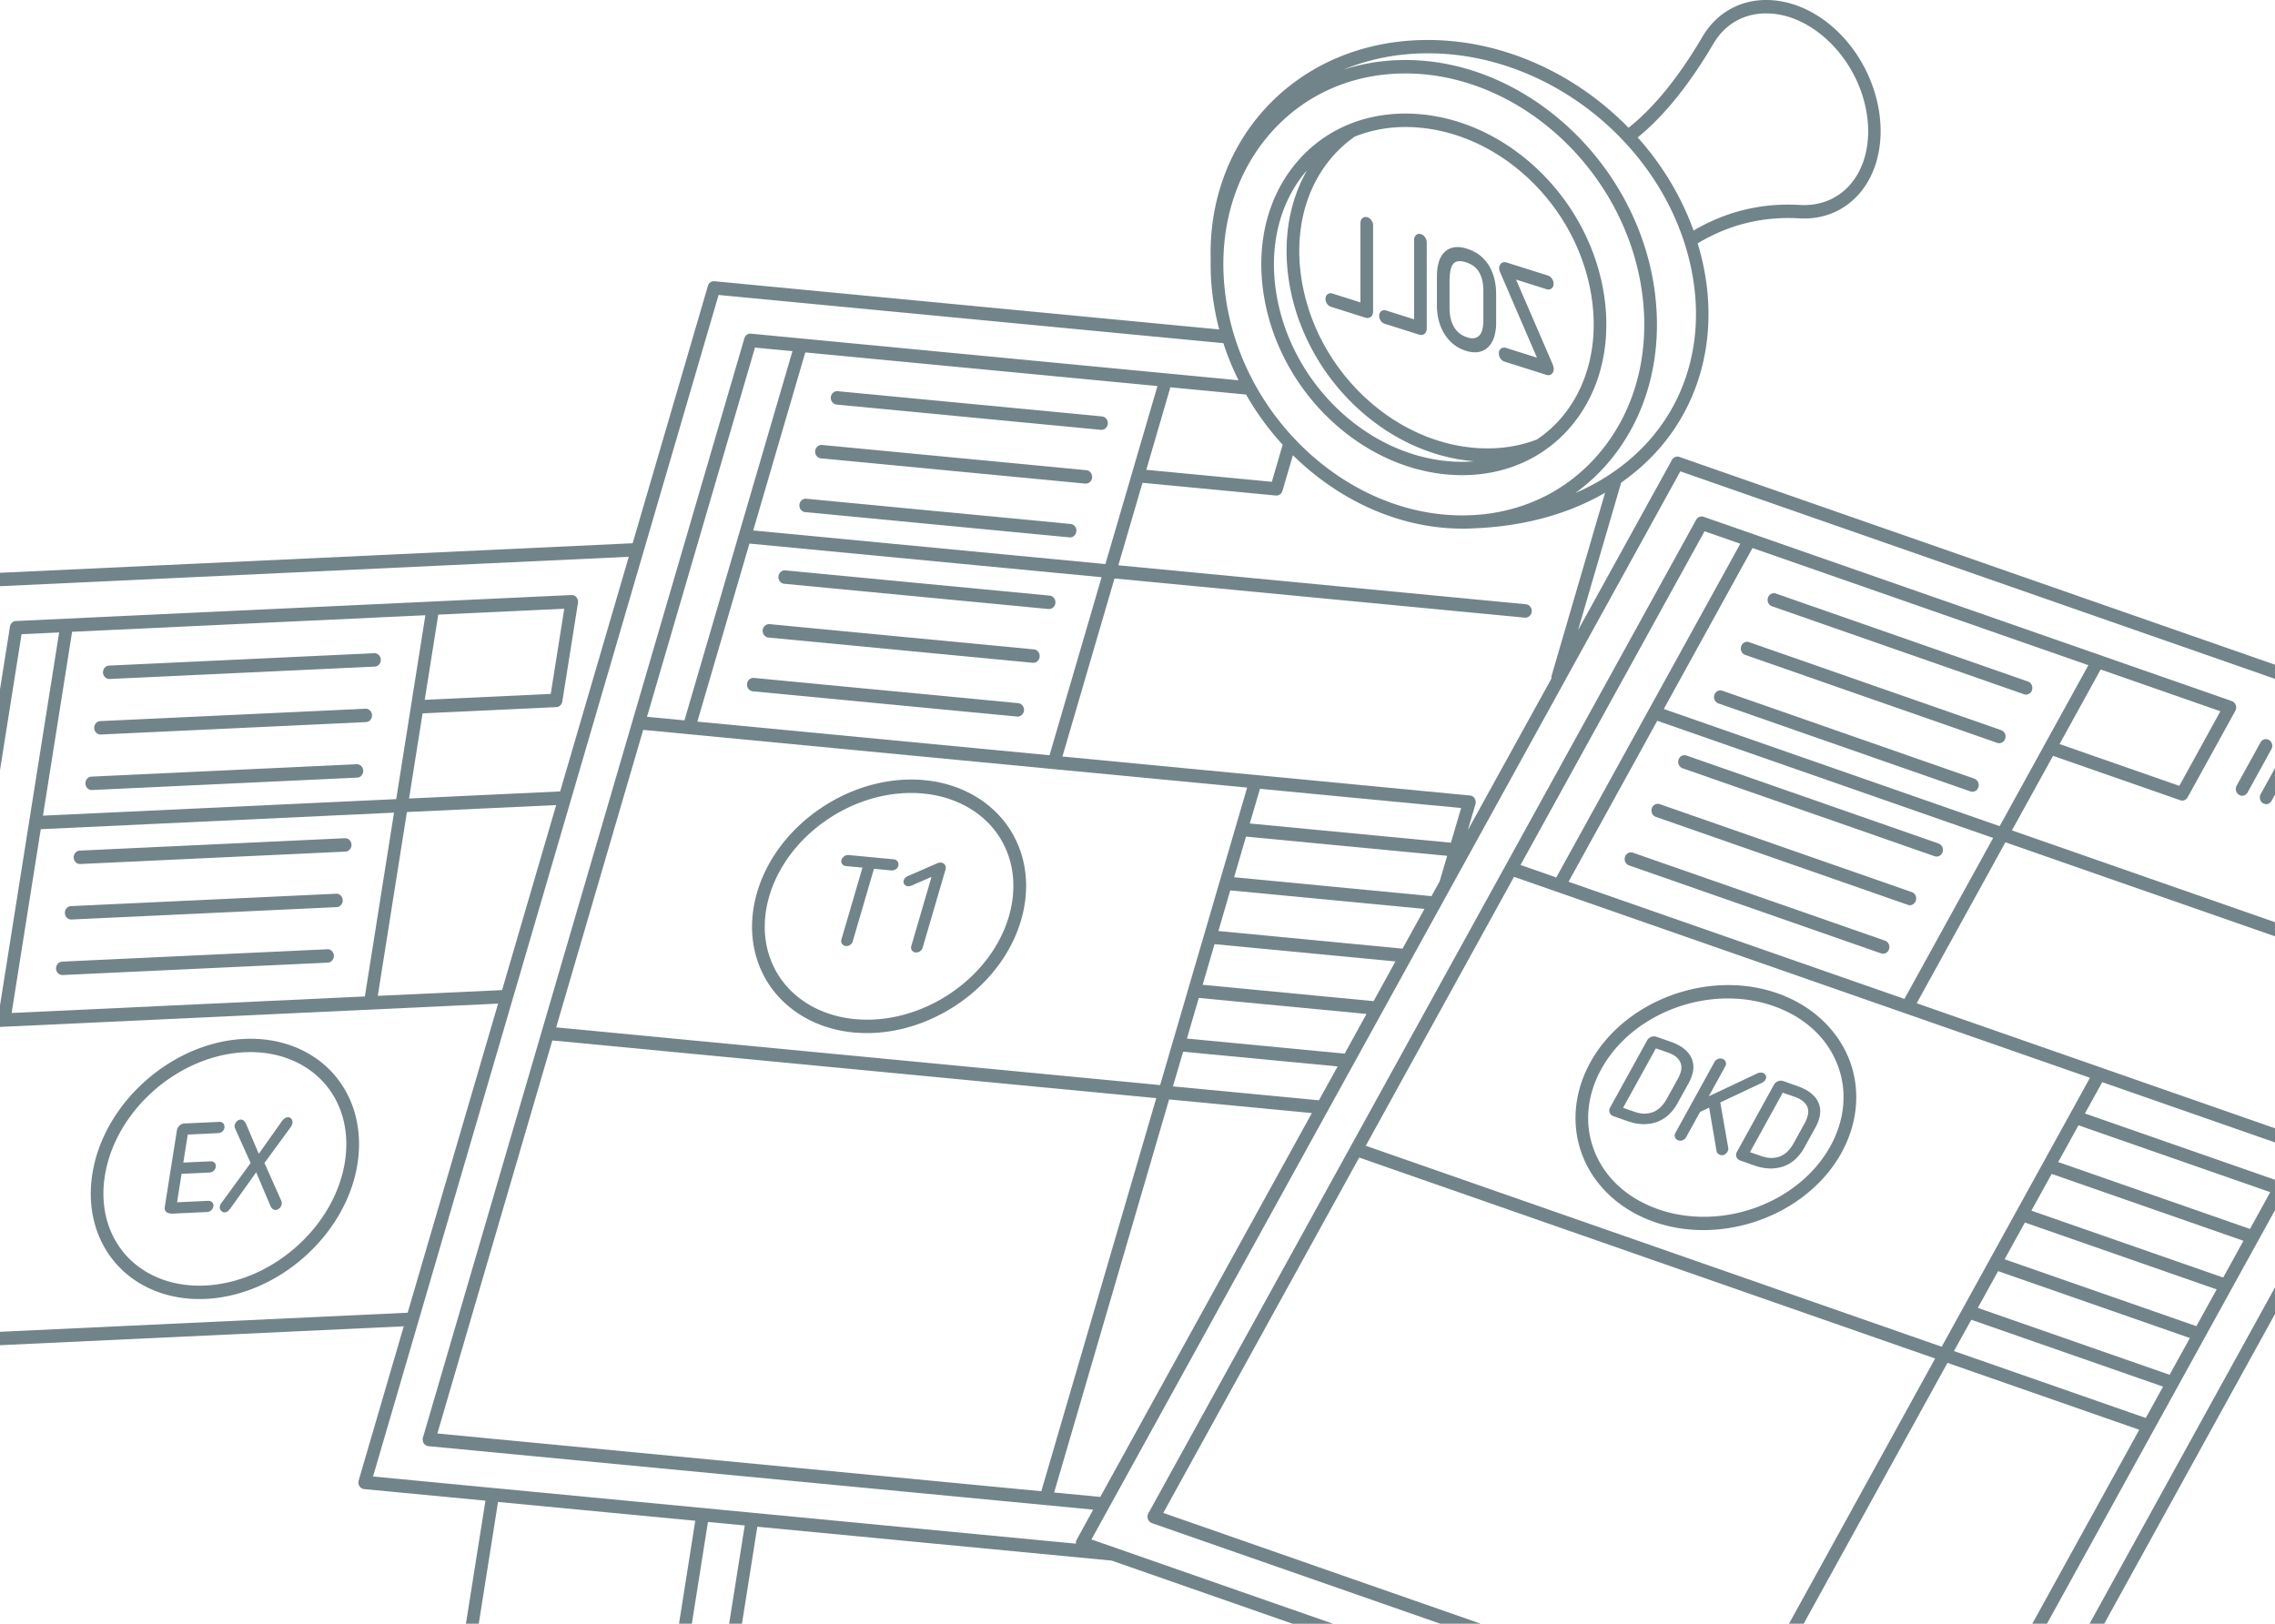 <?xml version="1.0" encoding="UTF-8"?> <svg xmlns="http://www.w3.org/2000/svg" width="360" height="257" fill="none"><path d="M267.24 171.386c.32-.583.54-1.187.66-1.801.12-.636.08-1.251-.12-1.834-.2-.583-.58-1.134-1.14-1.621-.55-.488-1.33-.912-2.32-1.262l-2.2-.773a1.177 1.177 0 0 0-.83.021c-.29.106-.5.297-.64.54l-5.87 10.652a.909.909 0 0 0-.06.816c.11.265.31.445.59.54l2.2.774c.93.329 1.79.488 2.58.488h.14c.82-.022 1.57-.17 2.23-.456a5.429 5.429 0 0 0 1.74-1.177c.49-.498.91-1.049 1.24-1.653l1.8-3.254zm-3.5 2.555c-.24.445-.54.847-.87 1.197-.32.339-.7.615-1.12.806-.42.19-.9.296-1.42.318-.52.021-1.1-.085-1.73-.308l-1.76-.614 5.19-9.412 1.86.647c.62.222 1.1.477 1.43.784.32.297.54.615.65.964.11.35.13.71.05 1.103-.08.413-.25.826-.47 1.25l-1.81 3.265zM278.79 171.397a.11.11 0 0 0 .08-.032 1.3 1.3 0 0 0 .46-.424c.22-.35.16-.615.06-.763-.11-.18-.25-.307-.42-.36a1.07 1.07 0 0 0-.49-.043c-.17.022-.32.075-.44.138l-7.64 3.604 2.62-4.759a.796.796 0 0 0 .05-.689c-.08-.233-.26-.392-.51-.477a.97.97 0 0 0-.71.021c-.24.096-.42.244-.53.445l-6.2 11.245a.813.813 0 0 0-.06.71c.06.159.2.371.51.477.23.085.47.075.7-.021.24-.095.42-.244.54-.466l2.21-4.006 1.44-.689 1.16 6.836a.82.82 0 0 0 .17.381c.09.117.22.202.41.265.12.043.23.053.32.053.2 0 .34-.074.44-.138.18-.127.32-.286.42-.455.05-.096.08-.202.1-.297a.293.293 0 0 0 .02-.159l-1.28-7.302 6.57-3.095zM286.71 173.146c-.55-.488-1.33-.912-2.32-1.262l-2.2-.773a1.177 1.177 0 0 0-.83.021c-.28.106-.5.297-.64.54l-5.87 10.652a.907.907 0 0 0-.06.816c.11.265.3.445.59.54l2.2.774c.93.329 1.8.488 2.58.488h.14c.82-.022 1.57-.17 2.23-.456a5.465 5.465 0 0 0 1.74-1.177c.49-.498.91-1.049 1.24-1.653l1.8-3.264a6.21 6.21 0 0 0 .66-1.802c.12-.636.08-1.25-.12-1.833-.2-.573-.58-1.124-1.14-1.611zm-.62 3.296c-.09.413-.25.826-.47 1.25l-1.8 3.265a5.67 5.67 0 0 1-.87 1.197c-.32.339-.7.615-1.12.806-.42.19-.9.296-1.42.318-.52.01-1.1-.085-1.73-.308l-1.76-.614 5.19-9.412 1.86.647c.62.222 1.1.477 1.43.784.32.297.54.615.65.965.1.349.12.71.04 1.102zM312.43 123.248l-39.89-13.926c-.52-.18-1.09.117-1.26.679-.17.551.11 1.155.64 1.335l39.89 13.926c.1.032.21.053.31.053.42 0 .81-.286.95-.731.17-.551-.12-1.145-.64-1.336zM320.91 107.87l-39.89-13.926c-.52-.18-1.09.117-1.26.678-.17.551.11 1.156.64 1.336l39.89 13.926c.1.032.21.053.31.053.42 0 .81-.286.95-.731.17-.551-.12-1.156-.64-1.336zM316.67 115.565l-39.89-13.927c-.52-.18-1.09.117-1.26.679-.17.551.11 1.155.64 1.335l39.89 13.926c.1.032.21.053.31.053.42 0 .81-.286.95-.731.17-.562-.12-1.155-.64-1.335zM298.29 148.886 258.4 134.96c-.52-.18-1.09.116-1.26.678-.17.562.11 1.155.64 1.335l39.89 13.927c.1.031.21.053.31.053.42 0 .81-.287.95-.732.17-.551-.11-1.144-.64-1.335zM266.25 121.595l39.89 13.926c.1.032.21.053.31.053.42 0 .81-.286.95-.731.17-.551-.11-1.155-.64-1.335l-39.89-13.927c-.52-.18-1.09.117-1.26.679-.17.561.12 1.155.64 1.335zM261.38 127.954c-.17.551.11 1.155.64 1.336l39.89 13.926c.1.032.21.053.31.053.42 0 .81-.286.95-.731.17-.552-.11-1.156-.64-1.336l-39.89-13.926c-.52-.18-1.09.116-1.26.678z" fill="#718489"></path><path d="M281.25 157.206c-10.9-3.805-24.17 1.102-29.59 10.937-2.55 4.632-3.04 9.73-1.39 14.361 1.79 5.002 5.98 8.977 11.52 10.906 2.5.869 5.13 1.282 7.77 1.282 8.82 0 17.65-4.653 21.83-12.22 2.55-4.631 3.04-9.729 1.39-14.361-1.8-4.991-6-8.976-11.53-10.905zm8.4 24.196c-4.97 9.019-17.19 13.502-27.24 9.994-5.03-1.759-8.68-5.183-10.27-9.644-1.44-4.017-.99-8.469 1.25-12.538 3.82-6.932 11.93-11.182 20.04-11.182 2.44 0 4.88.382 7.2 1.198 5.03 1.759 8.68 5.183 10.27 9.644 1.43 4.007.99 8.469-1.25 12.528zM354.3 125.803c.16.095.33.148.5.148.34 0 .68-.191.86-.53l3.77-6.836c.28-.509.12-1.155-.36-1.452-.48-.297-1.09-.127-1.37.382l-3.77 6.836c-.27.508-.11 1.155.37 1.452zM141.43 136.009l-7.15-.678a.962.962 0 0 0-.7.212c-.22.159-.36.339-.42.54a.774.774 0 0 0 .11.678c.14.181.34.287.61.318l2.6.244-3.33 11.372a.77.77 0 0 0 .11.71.81.81 0 0 0 .6.329h.1c.2 0 .4-.064.57-.18.2-.138.34-.329.41-.573l3.36-11.478 2.73.265c.24.021.46-.032.68-.159.22-.137.37-.318.43-.551a.77.77 0 0 0-.11-.71.775.775 0 0 0-.6-.339zM148.89 136.528c-.17-.01-.36.011-.55.096l-4.72 2.056c-.32.148-.53.381-.62.678a.726.726 0 0 0 .64.911c.15.011.33-.01.53-.074.18-.063.36-.137.51-.222l2.72-1.177-3.19 10.927a.775.775 0 0 0 .69 1.028h.1c.2 0 .4-.063.58-.18.21-.138.35-.339.42-.572l3.62-12.369c.1-.349.01-.604-.09-.752-.09-.138-.28-.318-.64-.35zM169.42 82.932l-41.83-3.995c-.56-.043-1.04.381-1.09.964-.05.583.36 1.102.91 1.155l41.83 3.996h.09c.51 0 .95-.413 1-.965.05-.593-.36-1.102-.91-1.155zM175.3 67.067c.05-.583-.36-1.103-.91-1.156l-41.83-3.995c-.56-.043-1.04.381-1.09.964-.05.583.36 1.102.91 1.155l41.83 3.996h.09c.52 0 .96-.413 1-.965zM171.91 74.422l-41.83-3.996c-.55-.042-1.04.382-1.09.965-.05.583.36 1.102.91 1.155l41.83 3.995h.09c.51 0 .95-.413 1-.964.04-.583-.36-1.102-.91-1.155zM161.13 111.294l-41.83-3.996c-.56-.042-1.04.381-1.09.964-.05.583.36 1.103.91 1.156l41.83 3.995h.09c.51 0 .95-.413 1-.964.04-.594-.36-1.102-.91-1.155zM166.1 94.272l-41.83-3.995c-.55-.042-1.04.382-1.09.964-.05.583.36 1.103.91 1.156l41.83 3.995h.09c.51 0 .95-.413 1-.964.05-.583-.36-1.102-.91-1.156zM163.61 102.783l-41.83-3.996c-.56-.042-1.04.382-1.09.965-.05.583.36 1.102.91 1.155l41.83 3.996h.09c.51 0 .95-.414 1-.965.05-.583-.36-1.102-.91-1.155z" fill="#718489"></path><path d="M146.3 123.482c-11.43-1.092-23.31 6.867-26.49 17.752-1.5 5.119-.89 10.206 1.71 14.318 2.81 4.441 7.75 7.313 13.55 7.864.7.064 1.41.096 2.12.096 10.74 0 21.39-7.642 24.38-17.848 1.5-5.119.89-10.206-1.71-14.318-2.82-4.441-7.76-7.313-13.56-7.864zm13.35 21.557c-2.92 9.973-13.86 17.265-24.4 16.258-5.2-.498-9.59-3.021-12.06-6.932-2.26-3.571-2.78-8.012-1.46-12.506 2.74-9.358 12.54-16.353 22.44-16.353.65 0 1.31.032 1.96.095 5.2.498 9.59 3.021 12.06 6.932 2.25 3.561 2.77 8.001 1.46 12.506zM26.47 191.926c.22.106.47.159.76.159h.12l5.42-.254c.24-.011.46-.106.65-.265.19-.17.31-.393.35-.647a.688.688 0 0 0-.21-.636c-.16-.159-.37-.222-.61-.222l-4.93.233.71-4.504 4.43-.212c.24-.011.46-.096.64-.255.19-.159.3-.371.34-.615.05-.339-.07-.551-.19-.678a.772.772 0 0 0-.61-.222l-4.33.201.7-4.441 4.83-.222c.24-.011.45-.096.63-.244.19-.159.3-.36.34-.594a.848.848 0 0 0-.16-.678c-.1-.127-.3-.275-.63-.265l-5.54.255c-.3.01-.56.127-.78.339-.22.212-.36.455-.4.72l-1.93 12.178c-.07.54.22.774.4.869zM37.19 178.583l2.47 5.49-4.66 6.38c-.11.138-.18.297-.21.487-.04.265.02.498.18.679.15.169.34.265.56.265h.03a.84.84 0 0 0 .59-.265c.11-.128.22-.244.3-.35 0 0 0-.011.01-.011l4.08-5.712 2.27 5.363c.06.127.15.254.26.37.15.159.34.234.55.234.2-.011.4-.106.6-.276.19-.18.31-.392.35-.636a.986.986 0 0 0-.04-.509l-2.68-6.019 4.26-5.83a.19.19 0 0 0 .04-.106c.06-.127.1-.254.12-.37.04-.255-.01-.488-.15-.668a.687.687 0 0 0-.56-.265.975.975 0 0 0-.66.297c-.16.159-.3.318-.41.477-.02.021-.03.053-.04.074l-3.5 4.939-1.99-4.674a1.628 1.628 0 0 0-.31-.498.747.747 0 0 0-.55-.255.946.946 0 0 0-.63.286c-.18.181-.29.371-.33.594a.962.962 0 0 0 .02.413c.01.021.01.064.03.096zM56.44 120.959l-41.96 1.961c-.55.021-.98.519-.96 1.102.02.572.47 1.018 1 1.018h.04l41.96-1.961c.55-.021.98-.519.96-1.102-.02-.594-.52-1.05-1.04-1.018zM59.22 103.387l-41.96 1.961c-.55.021-.98.519-.96 1.102.02.572.47 1.018 1 1.018h.04l41.96-1.961c.55-.021.98-.519.96-1.102-.02-.583-.51-1.05-1.04-1.018zM57.83 112.173l-41.96 1.961c-.55.021-.98.519-.96 1.102.02.572.47 1.018 1 1.018h.04l41.96-1.961c.55-.021.98-.519.96-1.102-.02-.594-.52-1.05-1.04-1.018zM51.79 150.243l-41.96 1.96c-.55.021-.98.52-.96 1.102.02.573.47 1.018 1 1.018h.04l41.96-1.961c.55-.021.98-.519.96-1.102-.02-.594-.51-1.07-1.04-1.017zM54.58 132.67l-41.96 1.961c-.55.021-.98.519-.96 1.102.02.573.47 1.018 1 1.018h.04l41.96-1.961c.55-.021.98-.519.96-1.102-.02-.594-.51-1.049-1.04-1.018zM53.19 141.457l-41.96 1.96c-.55.021-.98.52-.96 1.102.02.573.47 1.018 1 1.018h.04l41.96-1.961c.55-.021.98-.519.96-1.102-.02-.594-.52-1.07-1.04-1.017z" fill="#718489"></path><path d="M31.55 205.608c.33 0 .66-.01.99-.021 11.46-.54 22.24-10.111 24.02-21.334.84-5.289-.41-10.238-3.5-13.948-3.34-4.006-8.59-6.147-14.42-5.871-11.46.54-22.24 10.111-24.02 21.334-.84 5.289.41 10.238 3.5 13.948 3.15 3.773 8.01 5.892 13.43 5.892zm-14.96-19.49c1.63-10.302 11.56-19.077 22.13-19.575.3-.011.6-.021.9-.021 4.85 0 9.16 1.865 11.93 5.182 2.69 3.222 3.76 7.546 3.03 12.188-1.63 10.302-11.56 19.077-22.13 19.576-5.21.254-9.89-1.633-12.83-5.162-2.69-3.222-3.76-7.556-3.03-12.188zM237.52 55.175c-.16.117-.34.34-.34.753 0 .296.08.572.25.816.17.243.38.402.64.487l6.63 2.099c.12.042.22.053.32.053.24 0 .41-.096.52-.191.15-.127.33-.371.33-.816 0-.117-.03-.255-.08-.445-.05-.16-.1-.286-.14-.382l-5.75-13.3 4.83 1.525c.36.117.62.011.77-.106.16-.116.34-.339.34-.752 0-.286-.08-.551-.25-.795a1.253 1.253 0 0 0-.64-.509l-6.55-2.066c-.4-.128-.68 0-.84.137-.15.128-.33.371-.33.806 0 .127.03.275.09.456l5.89 13.66-4.91-1.546c-.38-.106-.63 0-.78.116zM228.51 52.759c.38.636.86 1.197 1.43 1.674.57.477 1.25.837 2.01 1.081.52.17 1.01.244 1.46.244.21 0 .41-.021.6-.053a2.855 2.855 0 0 0 1.54-.827c.4-.413.71-.953.91-1.61a7.37 7.37 0 0 0 .29-2.13v-4.643a9.91 9.91 0 0 0-.25-2.247 7.638 7.638 0 0 0-.8-2.066 6.365 6.365 0 0 0-1.42-1.686c-.58-.487-1.29-.858-2.12-1.123-.83-.265-1.55-.329-2.15-.212-.62.127-1.13.413-1.53.848-.39.424-.68.975-.85 1.632-.17.636-.25 1.346-.25 2.11v4.641c0 .774.09 1.547.28 2.29.19.752.47 1.451.85 2.077zm.89-8.596c0-.55.05-1.06.15-1.483.09-.392.24-.71.43-.933.18-.212.42-.34.72-.392.09-.021.18-.021.29-.021.27 0 .59.053.96.17.52.169.96.391 1.31.667.34.276.63.615.84.996.22.392.38.827.48 1.314.1.498.15 1.039.15 1.6v4.643c0 .55-.06 1.05-.17 1.462-.1.382-.26.69-.47.912-.2.212-.45.35-.76.413-.32.064-.72.021-1.18-.127-.47-.148-.88-.37-1.23-.657a3.707 3.707 0 0 1-.86-1.017 5.286 5.286 0 0 1-.51-1.325 7.355 7.355 0 0 1-.17-1.59v-4.632h.02zM219.09 51.233l5.46 1.727c.12.042.23.053.33.053.22 0 .39-.074.51-.159.17-.127.38-.37.38-.848V38.345c0-.265-.09-.53-.26-.784a1.253 1.253 0 0 0-.65-.498c-.3-.096-.58-.043-.79.158-.19.18-.3.435-.3.732v12.59l-4.46-1.409a.784.784 0 0 0-.73.117.89.89 0 0 0-.34.73c0 .287.08.552.25.775.15.243.36.392.6.477zM210.6 48.551l5.46 1.728a.955.955 0 0 0 .84-.106c.17-.128.38-.371.38-.848V35.663c0-.264-.09-.53-.26-.784-.18-.254-.39-.424-.65-.498-.38-.117-.64.021-.79.16-.19.18-.3.434-.3.73v12.591l-4.46-1.41a.78.78 0 0 0-.73.117c-.22.16-.34.424-.34.731 0 .287.08.552.24.774.16.244.37.392.61.477z" fill="#718489"></path><path d="M231.39 75.206c6.98 0 13.15-2.809 17.37-7.917 4.29-5.183 6.13-12.188 5.19-19.724-2.04-16.31-16.2-29.59-31.56-29.59-6.98 0-13.15 2.808-17.37 7.917-4.29 5.182-6.13 12.188-5.19 19.723 2.04 16.322 16.2 29.591 31.56 29.591zM214.4 21.61a21.57 21.57 0 0 1 7.99-1.505c14.4 0 27.67 12.443 29.58 27.747.86 6.92-.81 13.332-4.71 18.049a19.135 19.135 0 0 1-4.05 3.656c-2.43.933-5.05 1.41-7.81 1.41-14.4 0-27.67-12.443-29.58-27.747-.86-6.92.81-13.333 4.71-18.049a19.181 19.181 0 0 1 3.87-3.56zm-7.87 5.68c.09-.105.19-.2.28-.306-2.68 4.716-3.74 10.439-2.98 16.522 1.94 15.559 14.91 28.34 29.43 29.496-.62.053-1.24.095-1.87.095-14.4 0-27.67-12.442-29.58-27.747-.86-6.93.82-13.343 4.72-18.06z" fill="#718489"></path><path d="M265.75 72.323c-.44-.159-.94.043-1.18.477l-14.86 26.952 6.83-23.37c2.51-1.759 4.75-3.804 6.67-6.147 5.66-6.91 8.08-15.918 6.82-25.372a39.617 39.617 0 0 0-1.39-6.338l.37-.222c4.82-2.82 10.1-4.08 15.78-3.742 3.76.212 7.15-1.218 9.53-4.027 2.68-3.169 3.79-7.811 3.05-12.75C295.87 7.928 287.87 0 279.47 0h-.2c-4.14.064-7.73 2.173-9.86 5.797-3.78 6.433-7.71 11.266-11.71 14.425-8.28-8.49-19.76-13.895-31.77-13.895-10.15 0-19.27 3.837-25.68 10.81-5.82 6.328-8.9 14.785-8.67 23.815-.04 1.897.05 3.826.3 5.787.23 1.833.59 3.646 1.05 5.405l-79.87-7.63a.986.986 0 0 0-1.04.741l-11.91 40.73L0 90.659v2.12l99.5-4.653-10.86 37.136-23.91 1.124 2.14-13.482 21.17-.985c.47-.021.86-.392.94-.88l2.48-15.622c.05-.318-.04-.636-.24-.88-.2-.243-.49-.36-.79-.36L2.52 98.29c-.47.022-.86.392-.94.88L0 109.11v12.792l3.41-21.525 5.95-.275L0 159.145v3.392l78.82-3.689-14.31 48.923L0 210.791v2.12l63.89-2.989-7.13 24.397c-.09.308-.04.636.12.901.17.265.44.435.74.467l19.2 1.833-3.09 19.469h2.03l3.05-19.267 31.21 2.978-2.57 16.289h2.03l2.55-16.099 5.82.552-2.47 15.547h2.03l2.43-15.346 56.08 5.363L204.54 257h6.4l-38.23-13.343L265.9 74.602l94.1 32.844v-2.236l-94.25-32.887zm5.38-65.402c1.79-3.042 4.7-4.748 8.19-4.801h.17c7.34 0 14.61 7.28 15.93 16.003.65 4.303-.28 8.31-2.56 10.99-1.97 2.322-4.8 3.509-8 3.329-5.99-.36-11.64.985-16.79 4.006l-.08.042c-1.95-5.437-4.99-10.44-8.84-14.742 4.11-3.328 8.14-8.299 11.98-14.827zm-45.17 1.515c20.51 0 39.4 16.47 42.11 36.713 1.18 8.828-1.07 17.233-6.35 23.677-3.24 3.964-7.47 7.058-12.44 9.21a30.433 30.433 0 0 0 5.5-5.151c5.83-7.048 8.35-16.438 7.11-26.432-2.54-20.381-20.26-36.957-39.49-36.957-3.45 0-6.75.53-9.84 1.547 4.08-1.706 8.61-2.607 13.4-2.607zm-25.45 13.27c5.38-6.497 13.15-10.08 21.88-10.08 18.26 0 35.09 15.75 37.51 35.113 1.17 9.38-1.18 18.166-6.63 24.758-5.03 6.083-12.16 9.612-20.21 10.036-.61.022-1.22.043-1.85.043-18.2-.106-34.92-15.813-37.33-35.113-1.17-9.39 1.19-18.176 6.63-24.758zM88.01 162.61l13.77-47.089 64.93 6.211h.01l30.63 2.925-13.77 47.089-95.57-9.136zm94.96 11.202-18.19 62.213-95.57-9.136 18.19-62.212 95.57 9.135zm-80.59-60.357 17.09-58.44 5.93.562-17.09 58.439-5.93-.561zm63.7 6.083-55.73-5.32 8.24-28.181 55.73 5.32-8.24 28.181zM119.19 83.96l8.24-28.18 55.73 5.32-8.24 28.18-55.73-5.32zm66.01-22.659 11.98 1.145a44.461 44.461 0 0 0 5.79 7.948l-1.71 5.861-19.87-1.897 3.81-13.057zM69.35 97.282l19.94-.932-2.14 13.481-19.94.933 2.14-13.481zm-57.94 2.714 55.9-2.618-4.61 29.103-55.9 2.618 4.61-29.103zm46.33 57.718-55.9 2.618 4.61-29.092 55.9-2.618-4.61 29.092zm2.04-.095 4.61-29.093 23.62-1.102-8.56 29.284-19.67.911zm110.59 86.091c-.1.19-.13.402-.11.614l-51.06-4.875c-.01 0-.01-.011-.02-.011h-.04l-60.11-5.744 54.68-187.008 79.88 7.63a41.895 41.895 0 0 0 2.4 5.872l-77.16-7.376a.993.993 0 0 0-1.04.742L66.93 227.526c-.09.307-.04.636.12.901.17.265.44.434.74.466l105.2 10.047-2.62 4.77zm3.74-6.783-7.3-.7L185 174.015l22.59 2.162-33.48 60.75zm34.6-62.775-23.1-2.204 1.61-5.49 24.45 2.332-2.96 5.362zm4.07-7.387-24.96-2.384 1.88-6.433 26.54 2.533-3.46 6.284zm4.58-8.309-27.05-2.586 1.88-6.433 28.63 2.734-3.46 6.285zm4.58-8.309-29.14-2.787 1.88-6.433 30.73 2.935-3.47 6.285zm5.88-10.662-1.3 2.353-31.23-2.989 1.88-6.433 31.83 3.042-1.18 4.027zm1.78-6.104-31.83-3.042 1.61-5.49 31.83 3.042-1.61 5.49zm15.91-25.998-13.24 24.016 1.21-4.123c.09-.307.04-.636-.12-.901a.986.986 0 0 0-.74-.466l-64.5-6.169 8.24-28.18 64.93 6.2h.09c.51 0 .95-.414 1-.965.05-.583-.36-1.102-.91-1.155l-64.5-6.168 3.82-13.058 21.11 2.014h.09c.43 0 .82-.297.95-.742l1.65-5.638c7.15 7.037 16.54 11.478 26.36 11.616.02 0 .04.01.06.01h.4c.6 0 1.19-.021 1.77-.053 7.89-.297 14.96-2.236 20.81-5.628l-8.44 28.881c-.06.18-.06.35-.04.509zM358.1 127.128c.16.095.33.148.5.148.34 0 .68-.191.86-.53l.54-.975v-4.197l-2.26 4.102c-.28.508-.12 1.165.36 1.452z" fill="#718489"></path><path d="m324.88 119.634 20.13 7.027c.1.032.21.053.31.053a.97.97 0 0 0 .86-.53l7.54-13.672c.15-.275.18-.614.07-.911-.11-.297-.34-.53-.62-.636l-83.59-29.167c-.44-.159-.94.043-1.18.477l-86.68 157.248c-.15.276-.18.615-.07.912.11.296.34.53.62.636l45.63 15.918h6.4l-50.22-17.529 31-56.246 91.14 31.806-23.12 41.969h2.32l22.75-41.28 30.35 10.587-16.92 30.693h2.32L360 191.534v-4.801l-30.08-10.493 2.74-4.96 27.34 9.539v-2.236l-56.7-19.788 14.04-25.478 42.66 14.88v-2.236l-41.63-14.531 6.51-11.796zm7.53-13.671 18.95 6.613-6.5 11.807-18.95-6.614 6.5-11.806zm-62.68-21.875 5.66 1.97-29.12 52.823-4.71-1.643-.95-.328 29.12-52.822zm69.82 140.343-30.35-10.588 2.74-4.96 30.35 10.588-2.74 4.96zm3.77-6.836-30.35-10.588 3.21-5.818 30.35 10.588-3.21 5.818zm4.24-7.694-30.35-10.588 3.21-5.818 30.35 10.587-3.21 5.819zm4.24-7.695-30.35-10.587 3.21-5.819 30.35 10.588-3.21 5.818zm7.45-13.513-3.21 5.819-30.35-10.588 3.21-5.818 30.35 10.587zm-28.53-18.102-23.46 42.564-91.14-31.806 23.46-42.563.89.307 90.25 31.498zm-29.36-12.484-1.25-.435-51.9-18.113 14.04-25.478 53.15 18.547-14.04 25.479zm15.07-27.344-53.15-18.547 14.04-25.479 53.15 18.547-14.04 25.479zM332.98 256.989 360 207.972v-4.208l-29.34 53.225h2.32z" fill="#718489"></path></svg> 